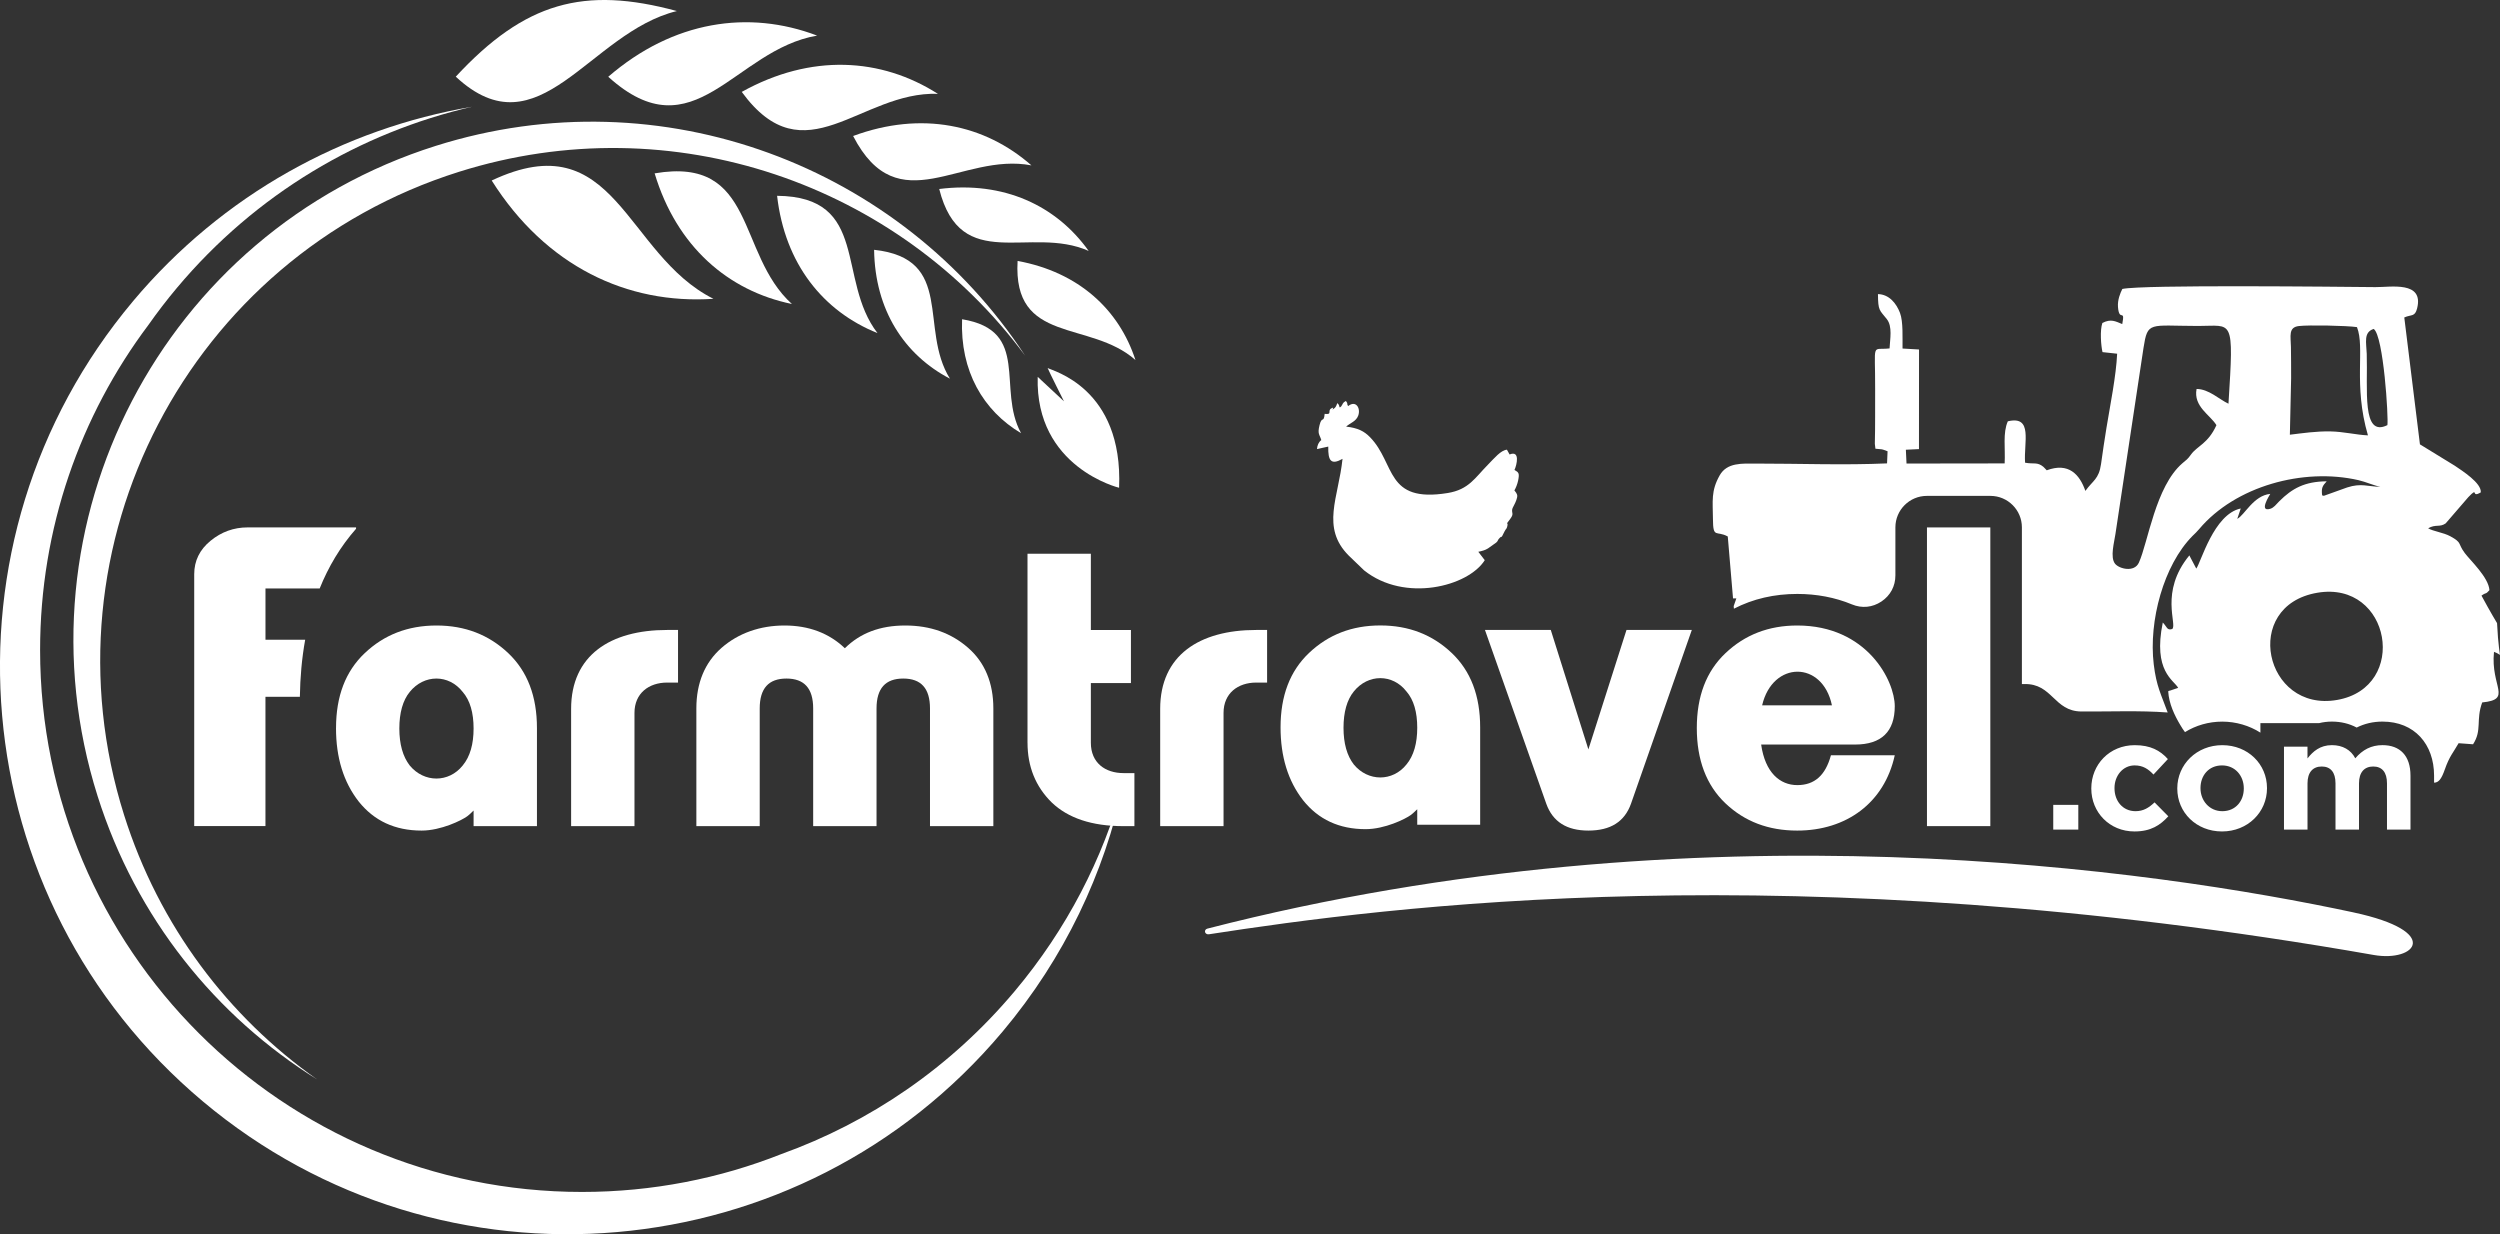 <?xml version="1.0" encoding="UTF-8"?>
<svg id="Ebene_1" xmlns="http://www.w3.org/2000/svg" viewBox="0 0 913.82 451.14">
  <rect x="0" y="0" width="913.82" height="451.14" fill="#333333" stroke="none"/>
  <defs>
    <style>
      .cls-1, .cls-2 {
        fill: #ffffff;
      }

      .cls-1, .cls-3 {
        fill-rule: evenodd;
      }

      .cls-4, .cls-3 {
        fill: #ffffff;
      }
    </style>
  </defs>
  <path class="cls-1" d="M685.31,162.25l.21,1.77c.55.06,2,.15,2.26.21.19.04.37.08.56.13l1.62.59-.19,4.43c-15.45.7-32.22.06-47.78.07-5.21,0-10.71-.47-13.42,4.34-3.21,5.71-2.49,9.37-2.44,15.99.05,7.24,1.24,4.01,5.42,6.32l1.92,22.63h1.22l-.98,2.81.08.96c7.02-3.64,14.81-5.4,23.17-5.4,7,0,13.77,1.25,19.96,3.82,3.66,1.52,7.5,1.14,10.79-1.05,3.29-2.2,5.11-5.6,5.11-9.56v-17.56c0-6.33,5.16-11.49,11.49-11.49h23.26c6.33,0,11.49,5.16,11.49,11.49v57.29h.84c10.35-.27,10.81,9.96,20.91,10.03,10.33.07,21.3-.41,31.54.36-2.37-6.57-4.12-9.49-5.09-17.56-1.93-15.98,3.68-36.32,14.11-46.91,1.37-1.39,1.35-1.22,2.5-2.58,13.2-15.66,38.01-22.49,58.18-17.88,2.68.61,5.75,2,8.06,2.45-4.68-.1-7.02-1.44-12.17.23l-8.58,3.08c-.1-.2-.38-.09-.55-.17-.35-2.8.14-3.49,1.67-5.16-8.07.07-12.62,2.59-17.34,7.29-1.19,1.19-1.96,2.37-3.34,2.77-4.27,1.25-.16-5.03.05-5.46-6.16.59-9.41,7.82-12.07,9.12l1.28-3.79c-9.89,2.06-14.58,19.84-16.26,21.97l-2.32-4.4c-.03-.22-.14-.27-.22-.4-10.99,13.37-4.28,25.3-6.26,26.89-1.96.61-1.88-.81-3.44-2.38-3.68,17.88,4.1,21.06,5.62,23.89l-3.14,1.06c-.08-.15-.35.11-.5.21.26,4.55,2.36,8.84,4.36,12.22.66,1.12,1.23,1.99,1.77,2.69,3.93-2.44,8.62-3.84,13.63-3.84s9.95,1.47,13.94,4.03v-3.47h21.42c1.48-.37,3.06-.57,4.73-.57,3.26,0,6.35.74,9.04,2.18,2.84-1.43,5.99-2.18,9.44-2.18,11.72,0,18.85,8.29,18.85,19.76v2.57c1.66-.02,2.69-1.31,3.93-4.85,1.69-4.83,3.08-6.14,5.04-9.58l5.28.39c3.37-5.2.96-8.77,3.34-15.29,11.23-1.13,2.99-5.71,4.31-18.5.72.25,1.45.63,2.18,1.11-.13-.92-.25-1.85-.37-2.79-.2-1.62-.51-4.87-.69-8.81-2.2-3.66-4.97-8.68-5.69-10.05,1.86-1.36,1.39-.27,2.91-2-.32-4.69-6.94-10.79-9.01-13.55-2.68-3.58-.84-3.73-5.31-6.16-2.52-1.37-6.34-1.82-8.09-2.91,2.81-1.6,4.22-.25,6.41-1.79l8.27-9.58c3.99-4.16.73.52,4.56-1.75.34-3.39-6.82-7.92-9.49-9.74l-12.75-7.82-5.72-46.38c2.59-1.16,3.88-.14,4.68-3.29,2.57-10.14-9.65-7.75-15.25-7.8-13.24-.12-85.08-.95-92.49.67-.76,1.51-1.8,4.01-1.59,6.61.45,5.66,2.7.27,1.56,6.23-2.45-.98-4.12-2.05-7.27-.4-.93,2.68-.52,8.22.05,10.65l5.35.58c-.35,7.98-2.57,18.96-3.9,27.08-.72,4.4-1.36,8.76-1.99,13.27-.77,5.51-3.01,6.01-5.72,9.8-2.09-6-6.1-10.53-14.13-7.53l-.61-.65c-.09-.09-.49-.52-.62-.63-2.25-1.86-3.56-.9-6.68-1.5-.54-7.41,2.99-17.34-6.31-15.13-1.89,4.25-.87,9.78-1.16,15.39l-35.87.05-.24-5.05,4.79-.23.02-36.41-6.03-.35c-.05-3.7.3-9.83-.93-13.04-1.34-3.49-3.96-6.76-8.05-6.86.04,6.21.57,5.75,3.24,9.15,2.13,2.72,1.16,7.3,1,10.71-6.76.74-5.2-2.71-5.27,14.72-.03,6.66.05,13.56-.11,20.19h0ZM872.66,155.4c.44-2.56-1.4-32.66-5.01-35.17-3.8,1.24-2.68,4.95-2.54,9.12.41,12.94-1.9,30.72,7.55,26.05h0ZM837.47,138.25l-.46,20.65c4.72-.57,9.67-1.3,14.75-1.21,4.95.09,9.39,1.26,13.79,1.45-5.43-18.59-1.01-31.92-4.01-39.57-3.67-.55-17.64-.83-21.27-.39-3.89.47-2.93,3.7-2.87,7.62.06,3.82.07,7.63.07,11.45h0ZM810.17,155.41c-2.24-3.71-8.5-6.81-7.26-13.23,4.49,0,8.34,3.87,11.66,5.39,2.01-31.91,1.6-28.39-11.12-28.42-17.91-.04-18.39-1.82-19.94,8.02l-10.26,68.04c-.39,2.87-2.04,8.48-.13,10.86,1.48,1.85,7.03,3.29,8.71-.43,3.36-7.41,6.06-27.79,15.87-36.28,1.62-1.4,1.86-1.39,3.16-3.2,2.29-3.2,6.23-3.93,9.32-10.77h0ZM847.04,216.67c-27.85,4.74-19.33,43.82,7.23,39.18,26.39-4.6,19.68-43.77-7.23-39.18h0Z"/>
  <path class="cls-2" d="M468.08,265.85c0,10.68,2.7,19.59,8.27,26.71,5.57,6.96,13.12,10.52,22.82,10.52,7.01,0,14.56-3.72,16.53-5.18,1.08-.81,1.8-1.62,2.34-2.1v5.67h23v-35.61c0-11.49-3.41-20.56-10.42-27.2-7.01-6.64-15.63-10.04-26.06-10.04s-19.05,3.4-26.06,10.04c-7.01,6.64-10.42,15.7-10.42,27.2h0ZM494.86,252.74c5.21-6.48,14.2-6.48,19.23,0,2.7,3.08,3.95,7.61,3.95,13.27s-1.26,10.2-3.95,13.44c-5.03,6.31-14.02,6.31-19.23,0-2.52-3.24-3.77-7.77-3.77-13.44s1.26-10.2,3.77-13.27h0Z"/>
  <path class="cls-3" d="M97.03,301.97v-47.26h12.58c.11-7.06.71-14.06,1.94-20.86h-14.51v-18.74h19.81c3.17-7.88,7.51-15.25,13.3-21.83v-.5h-39.62c-5.07,0-9.59,1.63-13.57,4.89-3.98,3.26-5.97,7.33-5.97,12.22v92.07h26.05Z"/>
  <path class="cls-4" d="M122.82,266.12c0,10.76,2.71,19.72,8.32,26.89,5.61,7.01,13.21,10.59,22.98,10.59,7.06,0,14.65-3.75,16.64-5.21,1.09-.81,1.81-1.63,2.35-2.12v5.7h23.16v-35.85c0-11.57-3.44-20.7-10.49-27.38-7.06-6.68-15.74-10.1-26.23-10.1s-19.18,3.42-26.23,10.1c-7.06,6.68-10.49,15.81-10.49,27.38h0ZM149.77,252.92c5.25-6.52,14.29-6.52,19.36,0,2.71,3.1,3.98,7.66,3.98,13.36s-1.27,10.27-3.98,13.53c-5.07,6.36-14.11,6.36-19.36,0-2.53-3.26-3.8-7.82-3.8-13.53s1.27-10.27,3.8-13.36h0Z"/>
  <path class="cls-4" d="M231.92,301.97v-41.39c0-7.17,5.25-11.08,11.94-11.08h3.98v-19.23h-3.98c-20.81,0-35.1,9.29-35.1,28.84v42.86h23.16Z"/>
  <path class="cls-4" d="M320.4,258.95c0-7.33,3.26-10.92,9.77-10.92s9.77,3.59,9.77,10.92v43.02h23.16v-43.02c0-9.29-3.08-16.79-9.23-22.16-6.15-5.38-13.75-8.15-22.98-8.15s-16.46,2.77-22.07,8.31c-5.79-5.54-13.21-8.31-22.07-8.31s-16.82,2.77-22.98,8.15c-6.15,5.38-9.23,12.87-9.23,22.16v43.02h23.16v-43.02c0-7.33,3.26-10.92,9.77-10.92s9.77,3.59,9.77,10.92v43.02h23.16v-43.02h0Z"/>
  <path class="cls-1" d="M375.59,271.5c0,8.64,2.89,15.97,8.86,21.84,5.97,5.7,14.65,8.64,26.23,8.64h3.98v-19.39h-3.98c-6.69,0-11.94-3.75-11.94-11.08v-21.84h14.65v-19.39h-14.65v-27.87h-23.16v69.1h0Z"/>
  <path class="cls-1" d="M447.24,301.97v-41.39c0-7.17,5.25-11.08,11.94-11.08h3.98v-19.23h-3.98c-20.81,0-35.1,9.29-35.1,28.84v42.86h23.16Z"/>
  <path class="cls-1" d="M580.6,303.6c8.14,0,13.21-3.26,15.56-9.78l22.25-63.56h-23.88l-13.93,43.67-13.75-43.67h-24.06l22.43,63.56c2.35,6.52,7.42,9.78,15.38,9.78h0Z"/>
  <path class="cls-1" d="M669.26,276.06c-1.99,7.33-5.97,10.92-12.3,10.92s-11.76-4.56-13.21-14.83h34.37c9.59,0,14.47-4.73,14.47-14.01s-10.13-29.5-35.64-29.5c-10.49,0-19.18,3.42-26.23,10.1-7.06,6.68-10.49,15.81-10.49,27.38s3.44,20.86,10.49,27.54c7.06,6.68,15.74,9.94,26.23,9.94,17.91,0,31.84-10.1,35.64-27.54h-23.34ZM644.11,257.81c3.8-16.3,22.07-16.46,25.51,0h-25.51Z"/>
  <polygon class="cls-1" points="727.52 301.97 727.52 192.79 704.36 192.79 704.36 301.97 727.52 301.97 727.52 301.97"/>
  <path class="cls-4" d="M750.52,303.24h9.16v-9.05h-9.16v9.05h0ZM780.2,303.92c6.05,0,9.44-2.32,12.38-5.54l-5.03-5.09c-2.09,1.98-4.07,3.22-6.95,3.22-4.69,0-7.69-3.73-7.69-8.37v-.11c0-4.47,3.05-8.25,7.35-8.25,3.05,0,4.98,1.3,6.9,3.34l5.26-5.65c-2.83-3.17-6.39-5.09-12.1-5.09-9.27,0-15.89,7.12-15.89,15.77v.11c0,8.65,6.67,15.66,15.77,15.66h0ZM812.2,303.92c9.44,0,16.45-7.07,16.45-15.77v-.11c0-8.71-6.95-15.66-16.34-15.66s-16.45,7.07-16.45,15.77v.11c0,8.71,6.95,15.66,16.34,15.66h0ZM812.31,296.51c-4.75,0-7.97-3.9-7.97-8.37v-.11c0-4.47,2.94-8.25,7.86-8.25s7.97,3.9,7.97,8.37v.11c0,4.47-2.94,8.25-7.86,8.25h0ZM834.87,303.24h8.59v-16.9c0-4.07,1.98-6.16,5.2-6.16s5.03,2.09,5.03,6.16v16.9h8.59v-16.9c0-4.07,1.98-6.16,5.2-6.16s5.03,2.09,5.03,6.16v16.9h8.59v-19.73c0-7.29-3.84-11.14-10.23-11.14-4.13,0-7.29,1.7-9.95,4.81-1.58-3.05-4.58-4.81-8.54-4.81-4.35,0-6.95,2.32-8.93,4.86v-4.3h-8.59v30.3h0Z"/>
  <path class="cls-3" d="M490,148.89c-.07-.07-.15-.31-.18-.25-.45,1.06.18-.4-.99-1.29-.21.5-.45,1.37-.96,1.78-1.97,1.6.55-.89-1.25.15-1.52.87.55,2.36-2.42,2-.33,3.52-1.01.62-1.87,4.12-.82,3.32,0,3.32.64,5.46-.99.77-1.46,1.9-1.58,3.28l4.13-.9c-.12,5.18,1,6.86,5.21,4.48-1.45,14.15-7.97,25.08,2.26,35.35l5.62,5.41c14.82,11.86,38.06,5.91,44.11-3.72l-2.36-3.07c1.33-.28,2.48-.56,3.54-1.23l3.01-2.14c.8-.73.4-.7.97-1.37,1.51-1.76.38.75,2.07-2.7.58-1.17.7-.73.97-1.74.59-2.15-.98-.07,1.11-2.84,1.47-1.95.45-2.02.74-3.6.09-.47,1.13-2.13,1.49-3.27.47-1.48.5-1.69-.05-2.67l-.49-.66s-.13-.13-.17-.21c.53-.88,1.12-2.35,1.38-3.66.52-2.62.23-2.93-1.35-3.82.86-1.82,2.15-7.28-1.78-5.66l-.97-1.75c-2.24.19-4.63,3.13-6.87,5.4-4.84,4.9-7.06,9.18-14.8,10.44-22.88,3.71-18.96-10.75-28.37-20.4-2.17-2.23-4.47-3.39-8.75-3.88,1.55-1.38,3.69-1.89,4.45-4.08.93-2.67-.88-5.69-3.73-3.41-.64-1.1.14-.62-.79-1.89-1.34.7-.92.92-1.97,2.36h0Z"/>
  <path class="cls-3" d="M860.29,333.51c-72.11-15.42-238.8-40.44-418.97,5.93-.61.16-.97.69-.85,1.24.13.56.75.93,1.4.83,64.64-9.95,212.63-29.9,425.84,7.57,15.21,2.67,25.25-8.57-7.42-15.56h0Z"/>
  <path class="cls-1" d="M48.6,110.13c-73.71,87.78-62.3,218.7,25.49,292.41,87.78,73.71,218.7,62.3,292.41-25.49,22.61-26.93,37.2-57.92,44.04-90.07-7.4,26.86-20.55,52.6-39.64,75.33-23.52,28.01-53.09,47.94-85.2,59.5-22.58,8.95-47.2,13.88-72.96,13.88-109.39,0-198.08-88.68-198.08-198.08,0-44.57,14.72-85.69,39.56-118.79,3.27-4.64,6.75-9.19,10.47-13.62,28.97-34.5,67.11-56.75,107.86-66.18-46.76,7.98-91.06,31.93-123.95,71.1h0Z"/>
  <path class="cls-3" d="M159.31,53.31C59.54,84.79,4.18,191.18,35.66,290.95c14.12,44.75,43.32,80.55,80.22,103.6-32.31-22.81-57.7-55.99-70.52-96.62-31.14-98.7,23.62-203.96,122.32-235.1,78.33-24.71,160.78,4.68,207.05,67.2C329.4,60.85,242.07,27.19,159.31,53.31h0Z"/>
  <path class="cls-3" d="M166.59,28.03C191.86.79,213.41-5.18,247.42,4.04c-32.03,7.78-50.36,52.35-80.83,23.98h0Z"/>
  <path class="cls-3" d="M222.33,28.06c23.75-20.51,51.35-24.55,76.35-15.05-30.35,5.17-44.86,43.56-76.35,15.05h0Z"/>
  <path class="cls-3" d="M179.73,65.98c19.77,31.33,49.55,45.37,81.05,43.24-32.49-16.27-35.69-64.62-81.05-43.24h0Z"/>
  <path class="cls-3" d="M271.13,33.59c25.27-14.06,50.92-12.54,71.69.71-28.35-1.01-48.63,30.9-71.69-.71h0Z"/>
  <path class="cls-3" d="M239.29,63.37c8.05,26.75,26.86,42.95,50.18,47.75-20.33-18.37-12.92-54.14-50.18-47.75h0Z"/>
  <path class="cls-3" d="M311.84,49.71c24.99-9.24,48.13-4.25,65.18,10.74-25.67-4.91-48.63,21.29-65.18-10.74h0Z"/>
  <path class="cls-3" d="M284.05,71.57c2.84,24.91,16.87,42.23,36.7,50.19-15.03-19.47-2.76-49.88-36.7-50.19h0Z"/>
  <path class="cls-3" d="M343.31,69.08c23.67-2.97,42.83,6.1,54.64,22.65-21.38-9.51-46.73,8.66-54.64-22.65h0Z"/>
  <path class="cls-3" d="M319.51,91.31c.31,22.04,11.07,38.42,27.72,47.11-11.44-18.35,1.94-43.88-27.72-47.11h0Z"/>
  <path class="cls-3" d="M371.96,95.38c22.32,4.09,37.11,17.82,43.08,36.22-16.67-14.76-44.88-5.55-43.08-36.22h0Z"/>
  <path class="cls-3" d="M351.67,116.69c-.76,18.9,7.7,33.44,21.57,41.66-8.96-16.26,3.7-37.52-21.57-41.66h0Z"/>
  <path class="cls-3" d="M382.93,134.51c1.53,1.01,27.67,7.14,26.13,43.78,0,0-30.73-7.43-29.75-40.54l9.6,8.94s-5.65-11.24-5.97-12.17h0Z"/>
</svg>